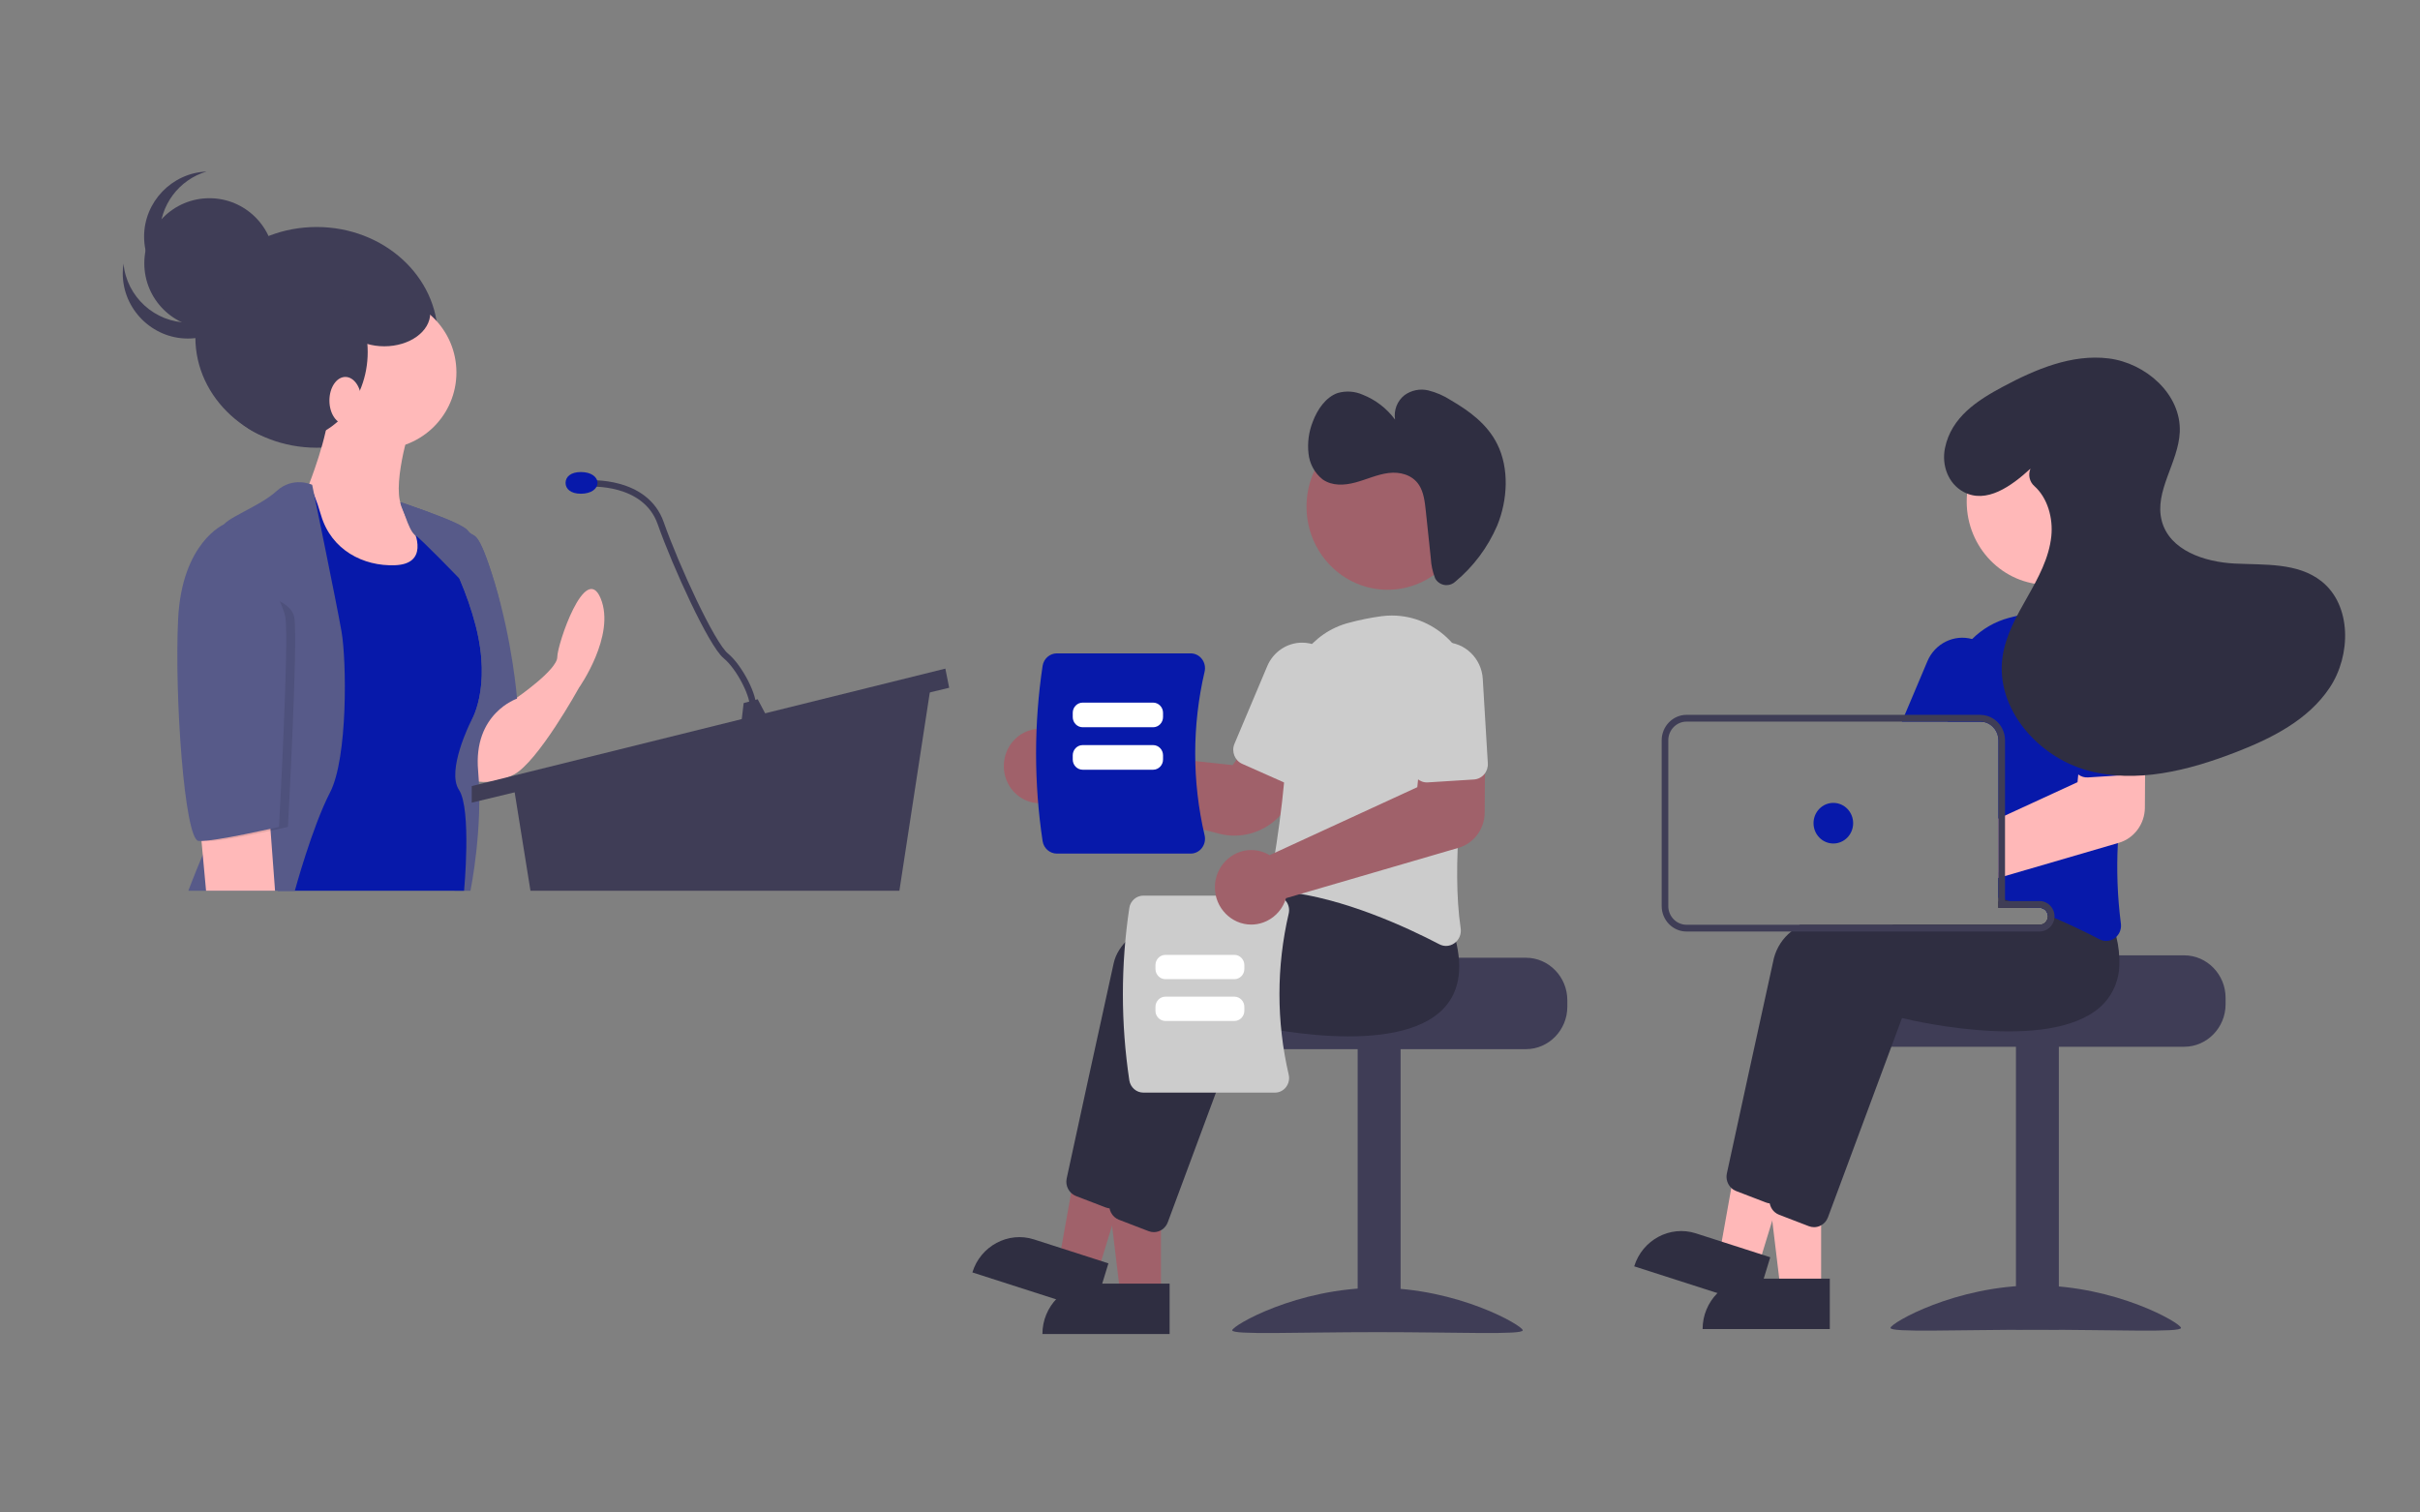 <?xml version="1.0" encoding="UTF-8" standalone="no"?>
<!DOCTYPE svg PUBLIC "-//W3C//DTD SVG 1.1//EN" "http://www.w3.org/Graphics/SVG/1.1/DTD/svg11.dtd">
<svg width="100%" height="100%" viewBox="0 0 800 500" version="1.1" xmlns="http://www.w3.org/2000/svg" xmlns:xlink="http://www.w3.org/1999/xlink" xml:space="preserve" xmlns:serif="http://www.serif.com/" style="fill-rule:evenodd;clip-rule:evenodd;stroke-miterlimit:10;">
    <rect x="0" y="0" width="800" height="500" fill="#808080" stroke="none"/>
    <g id="undraw_candidate_ubwv.svg" transform="matrix(0.422,0,0,0.422,213.973,167.65)">
        <g transform="matrix(1,0,0,1,-469,-302)">
            <ellipse cx="210" cy="169" rx="95" ry="86.45" style="fill:rgb(63,61,86);"/>
            <g transform="matrix(1,0,0,1,-131,-148)">
                <path d="M497.5,599.5C497.5,599.5 529.5,577.5 529.5,567.5C529.5,557.5 551.5,492.5 563.5,521.5C575.5,550.5 546.5,591.5 546.5,591.5C546.5,591.5 514.5,649.5 495.5,659.5C476.5,669.5 460.5,663.5 460.5,663.5L460.5,636.5L478.782,609.443C482.979,603.232 490.003,599.5 497.5,599.5Z" style="fill:rgb(255,185,185);fill-rule:nonzero;"/>
            </g>
            <g transform="matrix(1,0,0,1,-131,-148)">
                <path d="M406.544,446.336C406.544,446.336 454.5,461.5 459.5,468.5C464.5,475.5 466.5,463.5 480.5,509.5C494.5,555.5 498,600 498,600C498,600 463.5,611.5 467.5,656.5C471.5,701.5 461.5,750.5 461.5,750.5L449.016,750.5L421.5,665.5L454.5,536.5C454.5,536.5 407.587,457.173 406.544,446.336Z" style="fill:rgb(87,90,137);fill-rule:nonzero;"/>
            </g>
            <circle cx="259.5" cy="196.5" r="60" style="fill:rgb(255,185,185);"/>
            <g transform="matrix(1,0,0,1,-131,-148)">
                <path d="M413.5,389.5C413.5,389.5 396.5,445.5 411.5,453.5C426.5,461.5 443.5,497.5 443.5,497.5L417.5,526.5L357.5,526.5L330.5,496.5L319.5,445.5L334.5,433.5C334.5,433.5 350.5,393.5 350.5,372.5C350.5,351.5 413.5,389.5 413.5,389.5Z" style="fill:rgb(255,185,185);fill-rule:nonzero;"/>
            </g>
            <g transform="matrix(1,0,0,1,-131,-148)">
                <path d="M418.5,451.5C418.5,451.5 406.5,448.5 413.5,460.5C420.5,472.5 427.5,494.5 402.5,495.5C377.5,496.5 352.5,483.5 344.5,456.5C336.5,429.5 333.5,431.5 330.5,432.5C327.5,433.5 295.5,466.5 295.5,466.5L306.5,528.5L310.5,750.5L456.5,750.5C456.5,750.5 462.5,686.5 452.5,671.5C442.5,656.5 461.5,618.5 461.5,618.5C461.5,618.5 478.5,592.5 465.5,542.5C452.5,492.5 423.5,451.5 418.5,451.5Z" style="fill:rgb(7,25,170);fill-rule:nonzero;"/>
            </g>
            <g transform="matrix(1,0,0,1,-131,-148)">
                <path d="M337.5,432.5C337.5,432.5 322.5,425.5 309.5,437.5C296.5,449.5 267.5,459.5 267.5,465.5C267.5,471.5 292.5,642.5 275.5,672.5C258.5,702.5 240.5,750.5 240.5,750.5L323.913,750.5C323.913,750.5 337.5,700.5 351.5,673.5C365.5,646.5 364.5,570.5 360.5,547.5C356.5,524.5 337.5,432.5 337.5,432.5Z" style="fill:rgb(87,90,137);fill-rule:nonzero;"/>
            </g>
            <path d="M118.5,549.5L123.37,602.5L177.417,602.5L172.5,536.5L118.5,549.5Z" style="fill:rgb(255,185,185);fill-rule:nonzero;"/>
            <path d="M364.5,521.5L377.5,602.5L666.5,602.5L691.5,439.5L364.5,521.5Z" style="fill:rgb(63,61,86);fill-rule:nonzero;"/>
            <path d="M702.5,428.5L705.5,443.5L331.5,533.5L331.5,520.5L702.5,428.5Z" style="fill:rgb(63,61,86);fill-rule:nonzero;"/>
            <path d="M544.5,455.5L542.5,472.5L564.5,469.5L555.5,452.5L544.5,455.5Z" style="fill:rgb(63,61,86);fill-rule:nonzero;"/>
            <g transform="matrix(1,0,0,1,-131,-148)">
                <path d="M554.5,431.5C554.5,431.5 598.5,428.5 610.5,462.5C622.5,496.5 650.5,557.5 661.5,566.5C672.5,575.5 684.5,599.5 682.5,607.5" style="fill:none;fill-rule:nonzero;stroke:rgb(63,61,86);stroke-width:5px;"/>
            </g>
            <g transform="matrix(1,0,0,1,-131,-148)">
                <path d="M561,431C561,435.694 556.008,439.5 548,439.5C539.992,439.5 536,435.694 536,431C536,426.306 539.992,422.5 548,422.5C556.008,422.5 561,426.306 561,431Z" style="fill:rgb(7,25,170);fill-rule:nonzero;"/>
            </g>
            <g transform="matrix(1,0,0,1,-131,-148)">
                <path d="M487,587C487,587 494.5,555.5 480.5,509.5C466.5,463.5 464.5,475.5 459.5,468.5C454.5,461.5 406.544,446.336 406.544,446.336C406.887,449.897 412.182,460.853 419.139,473.96C417.886,469.235 415.989,464.706 413.5,460.5C406.5,448.5 418.5,451.5 418.5,451.5C423.5,451.5 452.5,492.5 465.5,542.5C478.5,592.5 461.5,618.5 461.5,618.5L487,587Z" style="fill:rgb(87,90,137);fill-rule:nonzero;"/>
            </g>
            <g transform="matrix(1,0,0,1,-131,-148)">
                <path d="M407,446C407,446 412.92,468.458 417.96,471.729C423,475 452.89,506.054 452.89,506.054L449,481L433,457L428.744,453.912L407,446Z" style="fill:rgb(87,90,137);fill-rule:nonzero;"/>
            </g>
            <g transform="matrix(1,0,0,1,-131,-148)">
                <path d="M274,515L275.394,463.5C275.394,463.5 242.5,477.5 239.5,537.5C236.5,597.5 244.5,710.5 255.5,711.5C266.5,712.5 318.5,700.5 318.5,700.5C318.5,700.5 326.5,555.5 323.5,536.5C320.5,517.5 274,515 274,515Z" style="fill-opacity:0.1;fill-rule:nonzero;"/>
            </g>
            <g transform="matrix(1,0,0,1,-131,-148)">
                <path d="M276.5,463.5L268.394,463.5C268.394,463.5 235.5,477.5 232.5,537.5C229.5,597.5 237.5,710.5 248.5,711.5C259.5,712.5 311.5,700.5 311.5,700.5C311.5,700.5 319.5,555.5 316.5,536.5C313.5,517.5 276.5,463.5 276.5,463.5Z" style="fill:rgb(87,90,137);fill-rule:nonzero;"/>
            </g>
            <ellipse cx="188" cy="180.5" rx="62" ry="69.5" style="fill:rgb(63,61,86);"/>
            <ellipse cx="232.5" cy="218.5" rx="12.5" ry="18.5" style="fill:rgb(255,185,185);"/>
            <circle cx="126" cy="111" r="51" style="fill:rgb(63,61,86);"/>
            <g transform="matrix(1,0,0,1,-131,-148)">
                <path d="M263.592,299.857C256.428,303.502 248.503,305.402 240.466,305.402C214.311,305.402 192.181,285.281 189.699,259.244C189.312,261.787 189.117,264.357 189.117,266.93C189.117,294.904 212.137,317.924 240.111,317.924C268.086,317.924 291.106,294.904 291.106,266.93C291.106,265.311 291.029,263.694 290.875,262.082C288.415,278.327 278.24,292.415 263.592,299.857Z" style="fill:rgb(63,61,86);fill-rule:nonzero;"/>
            </g>
            <g transform="matrix(1,0,0,1,-131,-148)">
                <path d="M229.021,267.43C222.007,258.462 218.194,247.398 218.194,236.013C218.194,213.493 233.111,193.516 254.703,187.118C227.555,188.252 205.837,210.896 205.837,238.068C205.837,266.043 228.857,289.063 256.832,289.063C261.74,289.063 266.622,288.354 271.328,286.959C254.913,287.661 239.134,280.378 229.021,267.43Z" style="fill:rgb(63,61,86);fill-rule:nonzero;"/>
            </g>
            <ellipse cx="263" cy="150" rx="36" ry="26" style="fill:rgb(63,61,86);"/>
        </g>
    </g>
    <g id="undraw_meeting_re_i53h.svg" transform="matrix(0.796,0,0,0.796,548.46,279.531)">
        <g transform="matrix(1,0,0,1,-393.914,-226.556)">
            <g transform="matrix(1.371,0,0,1.406,-401.286,-207.664)">
                <g transform="matrix(1,0,0,1,-206.086,-223.444)">
                    <path d="M945.2,564.702L897.191,564.702C897.191,566.082 847.711,567.202 847.711,567.202C846.934,567.787 846.226,568.458 845.601,569.202C843.722,571.443 842.694,574.278 842.7,577.202L842.7,579.202C842.703,586.059 848.344,591.7 855.2,591.702L945.2,591.702C952.055,591.696 957.694,586.057 957.7,579.202L957.7,577.202C957.691,570.349 952.054,564.712 945.2,564.702Z" style="fill:rgb(63,61,86);fill-rule:nonzero;"/>
                </g>
                <rect x="688.109" y="367.762" width="13" height="84" style="fill:rgb(63,61,86);"/>
                <g transform="matrix(1,0,0,1,-206.086,-223.444)">
                    <path d="M944.196,674.749C944.196,676.154 924.496,675.292 900.196,675.292C875.895,675.292 856.196,676.154 856.196,674.749C856.196,673.345 875.895,662.206 900.196,662.206C924.496,662.206 944.196,673.345 944.196,674.749Z" style="fill:rgb(63,61,86);fill-rule:nonzero;"/>
                </g>
                <path d="M629.1,440.257L616.84,440.256L611.007,392.968L629.102,392.969L629.1,440.257Z" style="fill:rgb(255,184,184);fill-rule:nonzero;"/>
                <path d="M608.083,436.753L631.727,436.753L631.727,451.64L593.196,451.64C593.196,443.473 599.916,436.753 608.083,436.753Z" style="fill:rgb(47,46,65);fill-rule:nonzero;"/>
                <path d="M609.962,433.414L598.265,429.743L606.857,382.878L624.121,388.296L609.962,433.414Z" style="fill:rgb(255,184,184);fill-rule:nonzero;"/>
                <g transform="matrix(0.954,0.299,-0.299,0.954,26.879,-432.598)">
                    <path d="M794.615,648.193L818.259,648.193L818.259,663.08L779.728,663.08C779.728,654.913 786.448,648.193 794.615,648.193Z" style="fill:rgb(47,46,65);fill-rule:nonzero;"/>
                </g>
                <g transform="matrix(1,0,0,1,-206.086,-223.444)">
                    <path d="M912.367,556.505C912.084,554.122 911.575,551.772 910.847,549.485L908.557,546.605L902.597,539.125L902.337,539.135C901.897,539.155 900.067,539.255 897.237,539.475L897.207,539.475C895.457,539.615 893.317,539.795 890.887,540.025C890.247,540.095 889.577,540.155 888.887,540.225L888.887,550.665L901.387,550.665C902.637,550.667 903.705,551.605 903.867,552.845C903.877,552.955 903.887,553.055 903.887,553.165C903.886,554.536 902.758,555.665 901.387,555.665L828.787,555.665C827.862,556.279 826.973,556.947 826.127,557.665C823.569,559.645 821.726,562.405 820.877,565.525C816.637,584.165 808.907,618.925 806.627,629.135C806.291,630.698 806.805,632.328 807.977,633.415C808.402,633.812 808.902,634.121 809.447,634.325L818.467,637.705C818.838,637.842 819.224,637.933 819.617,637.975C819.667,637.975 819.707,637.985 819.757,637.985C819.85,637.994 819.943,637.997 820.037,637.995C821.899,637.988 823.576,636.833 824.247,635.095L831.367,616.415L842.337,587.615L846.677,576.225C851.707,577.405 893.907,586.745 908.037,571.695C909.431,570.212 910.53,568.478 911.277,566.585C912.466,563.367 912.84,559.903 912.367,556.505Z" style="fill:rgb(47,46,65);fill-rule:nonzero;"/>
                </g>
                <g transform="matrix(1,0,0,1,-206.086,-223.444)">
                    <path d="M924.607,559.225C924.387,558.335 924.137,557.415 923.847,556.485L915.597,546.125L915.337,546.135C914.817,546.165 912.347,546.295 908.557,546.605C904.257,546.965 898.247,547.545 891.497,548.455C891.297,548.475 891.087,548.505 890.887,548.535C890.227,548.625 889.557,548.715 888.887,548.815L888.887,550.665L901.387,550.665C902.637,550.667 903.705,551.605 903.867,552.845C903.877,552.955 903.887,553.055 903.887,553.165C903.886,554.536 902.758,555.665 901.387,555.665L857.207,555.665C855.277,556.295 853.417,556.955 851.637,557.665C842.297,561.365 835.307,566.215 833.877,572.525C833.397,574.645 832.867,576.975 832.307,579.455C830.227,588.675 827.697,599.965 825.407,610.225L825.407,610.235C824.937,612.355 824.467,614.415 824.017,616.415C822.107,625.015 820.487,632.305 819.627,636.135C819.607,636.245 819.587,636.345 819.566,636.455L819.566,636.475C819.467,637.25 819.563,638.037 819.847,638.765L819.857,638.775L819.857,638.785C820.132,639.482 820.579,640.098 821.157,640.575C821.543,640.894 821.979,641.147 822.447,641.325L831.467,644.705C831.969,644.893 832.5,644.991 833.037,644.995C833.788,644.997 834.528,644.808 835.187,644.445C836.132,643.933 836.863,643.099 837.247,642.095L856.667,591.135L859.677,583.225C864.707,584.405 906.907,593.735 921.037,578.695C923.827,575.675 925.421,571.736 925.517,567.625C925.615,564.796 925.309,561.967 924.607,559.225Z" style="fill:rgb(47,46,65);fill-rule:nonzero;"/>
                </g>
                <g transform="matrix(1,0,0,1,-206.086,-223.444)">
                    <path d="M923.497,471.005C923.337,470.815 923.167,470.625 922.987,470.445C917.588,464.77 909.781,462.018 902.017,463.055C898.675,463.494 895.365,464.145 892.107,465.005C887.898,466.087 884.044,468.249 880.927,471.275C876.019,476.034 873.329,482.642 873.517,489.475C873.557,490.845 873.566,492.245 873.547,493.665C873.547,494.325 873.537,494.995 873.527,495.665L883.387,495.665C883.815,495.664 884.241,495.714 884.657,495.815C887.125,496.405 888.882,498.627 888.887,501.165L888.887,547.685C889.557,547.875 890.227,548.065 890.887,548.265C891.097,548.335 891.297,548.395 891.497,548.455C891.727,548.525 891.957,548.595 892.177,548.665C894.207,549.295 896.19,549.962 898.127,550.665L901.387,550.665C902.637,550.667 903.705,551.605 903.867,552.845C904.547,553.115 905.207,553.385 905.857,553.655C908.167,554.615 910.357,555.575 912.367,556.505C915.077,557.745 917.487,558.925 919.507,559.955C920.142,560.279 920.844,560.45 921.557,560.455C922.493,560.452 923.404,560.151 924.157,559.595C924.313,559.48 924.463,559.356 924.607,559.225C925.692,558.207 926.206,556.715 925.977,555.245C924.944,547.39 924.643,539.456 925.077,531.545C925.357,524.895 925.957,518.075 926.737,511.485C927.157,507.915 927.627,504.415 928.117,501.045C928.587,497.825 929.087,494.735 929.577,491.815C930.879,484.317 928.631,476.623 923.497,471.005Z" style="fill:rgb(7,25,170);fill-rule:nonzero;"/>
                </g>
                <g transform="matrix(1,0,0,1,-206.086,-223.444)">
                    <path d="M882.507,471.825C881.994,471.605 881.466,471.421 880.927,471.275C875.443,469.798 869.645,472.595 867.387,477.805L860.517,493.665L859.657,495.665L883.387,495.665C883.815,495.664 884.241,495.714 884.657,495.815L885.457,493.965L888.497,486.945C890.994,481.155 888.292,474.334 882.507,471.825Z" style="fill:rgb(7,25,170);fill-rule:nonzero;"/>
                </g>
                <circle cx="697.756" cy="207.242" r="24.561" style="fill:rgb(255,184,184);"/>
                <g transform="matrix(1,0,0,1,-206.086,-223.444)">
                    <path d="M928.117,501.045L914.097,501.425L913.077,511.275L912.847,513.555L890.887,523.415L888.887,524.315L888.887,541.845L890.887,541.275L897.207,539.475L897.237,539.475L925.077,531.545L925.397,531.455C930.003,530.125 933.212,525.899 933.257,521.105L933.327,509.475L933.387,500.905L928.117,501.045Z" style="fill:rgb(255,184,184);fill-rule:nonzero;"/>
                </g>
                <g transform="matrix(1,0,0,1,-206.086,-223.444)">
                    <path d="M932.677,481.565C932.306,475.533 927.241,470.769 921.197,470.769C914.887,470.769 909.695,475.961 909.695,482.27C909.695,482.505 909.702,482.74 909.717,482.975L911.247,507.935C911.33,509.264 912.002,510.489 913.077,511.275C913.922,511.905 914.965,512.214 916.017,512.145L926.737,511.485L929.987,511.285C931.183,511.226 932.304,510.68 933.087,509.775C933.173,509.68 933.253,509.58 933.327,509.475C933.962,508.625 934.274,507.575 934.207,506.515L932.677,481.565Z" style="fill:rgb(7,25,170);fill-rule:nonzero;"/>
                </g>
                <g transform="matrix(1,0,0,1,-206.086,-223.444)">
                    <path d="M892.177,548.665L890.887,548.665L890.887,548.535C890.227,548.625 889.557,548.715 888.887,548.815L888.887,550.665L898.127,550.665C896.187,549.965 894.203,549.298 892.177,548.665ZM892.177,548.665L890.887,548.665L890.887,548.535C890.227,548.625 889.557,548.715 888.887,548.815L888.887,550.665L898.127,550.665C896.187,549.965 894.203,549.298 892.177,548.665ZM901.387,548.665L890.887,548.665L890.887,501.165C890.879,497.834 888.657,494.888 885.457,493.965C884.785,493.763 884.088,493.662 883.387,493.665L794.387,493.665C790.274,493.67 786.892,497.053 786.887,501.165L786.887,550.165C786.888,554.279 790.273,557.664 794.387,557.665L901.387,557.665C903.669,557.661 905.606,555.924 905.857,553.655C905.877,553.493 905.887,553.329 905.887,553.165C905.883,550.698 903.854,548.669 901.387,548.665L901.387,548.665ZM903.887,553.165C903.886,554.536 902.758,555.665 901.387,555.665L794.387,555.665C791.37,555.663 788.889,553.182 788.887,550.165L788.887,501.165C788.889,498.149 791.37,495.667 794.387,495.665L883.387,495.665C883.815,495.664 884.241,495.714 884.657,495.815C887.125,496.405 888.882,498.627 888.887,501.165L888.887,550.665L901.387,550.665C902.638,550.667 903.705,551.605 903.867,552.845C903.877,552.955 903.887,553.055 903.887,553.165L903.887,553.165ZM892.177,548.665L890.887,548.665L890.887,548.535C890.227,548.625 889.557,548.715 888.887,548.815L888.887,550.665L898.127,550.665C896.187,549.965 894.203,549.298 892.177,548.665Z" style="fill:rgb(63,61,86);fill-rule:nonzero;"/>
                </g>
                <circle cx="632.797" cy="302.223" r="6" style="fill:rgb(7,25,170);"/>
                <g transform="matrix(1,0,0,1,-206.086,-223.444)">
                    <path d="M898.598,420.943C892.894,426.039 885.245,431.509 878.259,427.776C873.672,425.324 871.63,419.947 872.702,414.858C874.628,405.706 882.54,400.761 890.201,396.763C900.16,391.566 911.149,387.035 922.301,388.386C933.453,389.737 944.348,398.951 943.822,410.172C943.398,419.196 936.03,427.614 938.362,436.341C940.71,445.124 951.371,448.525 960.451,448.972C969.532,449.419 979.528,448.645 986.731,454.192C995.92,461.268 995.773,476.064 989.232,485.641C982.69,495.218 971.643,500.607 960.793,504.703C946.417,510.131 930.615,514.053 915.776,510.062C900.937,506.072 887.946,491.835 890.122,476.623C891.042,470.198 894.422,464.43 897.684,458.819C900.947,453.207 904.228,447.356 904.913,440.902C905.484,435.523 903.775,429.585 899.808,426.121C898.339,424.886 897.829,422.832 898.552,421.054L898.598,420.943Z" style="fill:rgb(47,46,65);fill-rule:nonzero;"/>
                </g>
            </g>
            <g transform="matrix(-1.371,0,0,1.406,411.232,-206.667)">
                <g transform="matrix(1,0,0,1,-206.086,-223.444)">
                    <path d="M246.516,577.202L246.516,579.202C246.522,586.057 252.161,591.696 259.016,591.702L349.016,591.702C355.873,591.7 361.514,586.059 361.516,579.202L361.516,577.202C361.523,574.278 360.495,571.443 358.616,569.202C357.991,568.458 357.283,567.787 356.506,567.202C355.729,566.618 307.026,566.082 307.026,564.702L259.016,564.702C252.163,564.712 246.526,570.349 246.516,577.202Z" style="fill:rgb(63,61,86);fill-rule:nonzero;"/>
                </g>
                <g transform="matrix(-1,7.65714e-16,-7.65714e-16,-1,400.956,1042.97)">
                    <rect x="297.021" y="591.206" width="13" height="84" style="fill:rgb(63,61,86);"/>
                </g>
                <g transform="matrix(1,0,0,1,-206.086,-223.444)">
                    <path d="M260.021,674.749C260.021,676.154 279.721,675.292 304.021,675.292C328.322,675.292 348.021,676.154 348.021,674.749C348.021,673.345 328.322,662.206 304.021,662.206C279.721,662.206 260.021,673.345 260.021,674.749Z" style="fill:rgb(63,61,86);fill-rule:nonzero;"/>
                </g>
                <path d="M163.53,441.018L175.79,441.018L181.622,393.73L163.528,393.731L163.53,441.018Z" style="fill:rgb(160,97,106);fill-rule:nonzero;"/>
                <g transform="matrix(-1,4.57276e-05,-4.57276e-05,-1,566.454,1113.34)">
                    <path d="M366.99,660.959L405.52,660.959L405.52,675.846L381.876,675.846C373.71,675.846 366.99,669.126 366.99,660.959L366.99,660.959Z" style="fill:rgb(47,46,65);fill-rule:nonzero;"/>
                </g>
                <path d="M182.668,434.176L194.365,430.505L185.773,383.64L168.509,389.058L182.668,434.176Z" style="fill:rgb(160,97,106);fill-rule:nonzero;"/>
                <g transform="matrix(-0.954,0.299,-0.299,-0.954,783.451,937.731)">
                    <path d="M386.544,648.955L425.074,648.955L425.074,663.841L401.43,663.841C393.264,663.841 386.544,657.121 386.544,648.955Z" style="fill:rgb(47,46,65);fill-rule:nonzero;"/>
                </g>
                <g transform="matrix(1,0,0,1,-206.086,-223.444)">
                    <path d="M380.552,635.855L358.125,576.984C353.094,578.166 310.898,587.503 296.766,572.456C291.923,567.298 290.978,559.827 293.959,550.248L302.206,539.883L302.462,539.897C305.581,540.061 378.898,544.171 383.924,566.286C388.161,584.93 395.9,619.691 398.171,629.901C398.645,632.078 397.44,634.296 395.357,635.085L386.338,638.466C385.835,638.656 385.303,638.753 384.766,638.753C382.901,638.752 381.22,637.596 380.552,635.855Z" style="fill:rgb(47,46,65);fill-rule:nonzero;"/>
                </g>
                <g transform="matrix(1,0,0,1,-206.086,-223.444)">
                    <path d="M367.552,642.855L345.125,583.984C340.093,585.166 297.898,594.502 283.766,579.456C278.923,574.298 277.978,566.827 280.959,557.248L289.206,546.883L289.462,546.897C292.581,547.061 365.898,551.171 370.924,573.286C375.161,591.93 382.9,626.691 385.171,636.901C385.645,639.078 384.44,641.296 382.357,642.085L373.338,645.466C372.835,645.656 372.303,645.753 371.766,645.753C369.901,645.752 368.22,644.596 367.552,642.855Z" style="fill:rgb(47,46,65);fill-rule:nonzero;"/>
                </g>
                <g transform="matrix(1,0,0,1,-206.086,-223.444)">
                    <path d="M347.379,528.637C340.625,528.635 334.351,525.068 330.894,519.266L323.772,507.2L340.701,497.947L347.889,507.803L396.663,502.664C396.9,502.235 397.167,501.823 397.462,501.43C399.354,498.941 402.219,497.371 405.335,497.116C408.467,496.848 411.566,497.947 413.828,500.128C417.508,503.658 418.282,509.302 415.688,513.692C413.708,517.028 410.105,519.08 406.225,519.08C403.824,519.08 401.488,518.294 399.575,516.843C399.288,516.624 399.014,516.39 398.752,516.143L352.037,528.053C350.515,528.441 348.95,528.638 347.379,528.637Z" style="fill:rgb(160,97,106);fill-rule:nonzero;"/>
                </g>
                <g transform="matrix(1,0,0,1,-206.086,-223.444)">
                    <path d="M280.641,560.356C279.267,559.366 278.563,557.681 278.823,556.007C281.605,537.665 278.404,511.388 275.228,492.575C274.994,491.2 274.876,489.807 274.876,488.412C274.876,474.81 286.069,463.617 299.672,463.617C300.713,463.617 301.754,463.682 302.787,463.813C306.13,464.255 309.441,464.907 312.7,465.767C323.813,468.566 331.569,478.778 331.282,490.235C330.807,508.389 334.494,531.041 336.101,539.936C336.322,541.171 336.02,542.444 335.267,543.447C334.528,544.44 333.403,545.076 332.171,545.197C314.363,547.014 295.159,555.699 285.297,560.713C284.663,561.041 283.961,561.212 283.247,561.214C282.31,561.211 281.397,560.911 280.641,560.356Z" style="fill:rgb(204,204,204);fill-rule:nonzero;"/>
                </g>
                <g transform="matrix(1,0,0,1,-206.086,-223.444)">
                    <path d="M328.712,513.045C327.601,512.608 326.71,511.744 326.239,510.647L316.307,487.705C315.681,486.26 315.357,484.702 315.357,483.128C315.357,476.819 320.548,471.628 326.857,471.628C331.437,471.628 335.599,474.364 337.414,478.569L347.346,501.511C348.323,503.777 347.267,506.445 345.004,507.428L332.156,512.99C331.062,513.467 329.821,513.487 328.712,513.045L328.712,513.045Z" style="fill:rgb(204,204,204);fill-rule:nonzero;"/>
                </g>
                <circle cx="94.873" cy="208.003" r="24.561" style="fill:rgb(160,97,106);"/>
                <g transform="matrix(1,0,0,1,-206.086,-223.444)">
                    <path d="M286.117,453.268C285.362,454.139 284.265,454.64 283.113,454.64C282.119,454.64 281.16,454.267 280.427,453.595C274.95,449.162 270.606,443.489 267.755,437.046C264.561,429.435 264.094,420.147 267.728,413.013C270.8,406.982 276.314,403.143 281.819,400.006C283.93,398.676 286.243,397.698 288.667,397.112C291.142,396.55 293.743,397.061 295.821,398.518C298.041,400.207 299.151,402.993 298.699,405.746C301.217,402.428 304.613,399.88 308.501,398.389C310.887,397.362 313.554,397.184 316.055,397.883C319.591,399.063 322.208,402.633 323.664,406.469C324.842,409.406 325.273,412.589 324.919,415.733C324.608,418.766 323.063,421.541 320.65,423.404C317.766,425.394 314.051,425.192 310.697,424.311C307.343,423.431 304.088,421.937 300.676,421.521C297.264,421.105 293.482,422.007 291.449,425.051C290.017,427.194 289.679,430.018 289.387,432.709L287.868,446.708C287.76,448.711 287.329,450.683 286.59,452.548C286.465,452.808 286.306,453.05 286.117,453.268Z" style="fill:rgb(47,46,65);fill-rule:nonzero;"/>
                </g>
                <g transform="matrix(1,0,0,1,-206.086,-223.444)">
                    <path d="M374.954,604.538L335.082,604.538C333.773,604.542 332.534,603.942 331.727,602.912C330.901,601.868 330.603,600.5 330.92,599.207C334.649,583.586 334.649,567.304 330.919,551.682C330.603,550.39 330.901,549.021 331.727,547.978C332.534,546.948 333.773,546.347 335.082,546.352L374.954,546.352C377.05,546.356 378.852,547.89 379.191,549.957C381.792,566.849 381.792,584.04 379.191,600.933C378.852,603 377.05,604.534 374.954,604.538Z" style="fill:rgb(204,204,204);fill-rule:nonzero;"/>
                </g>
                <g transform="matrix(1,0,0,1,-206.086,-223.444)">
                    <path d="M344.352,568.028L344.352,566.856C344.354,565.211 345.707,563.858 347.352,563.856L368.276,563.856C369.921,563.858 371.274,565.211 371.276,566.856L371.276,568.028C371.274,569.673 369.921,571.026 368.276,571.028L347.352,571.028C345.707,571.026 344.354,569.673 344.352,568.028Z" style="fill:white;fill-rule:nonzero;"/>
                </g>
                <g transform="matrix(1,0,0,1,-206.086,-223.444)">
                    <path d="M344.352,580.373L344.352,579.2C344.354,577.555 345.707,576.202 347.352,576.2L368.276,576.2C369.921,576.202 371.274,577.555 371.276,579.2L371.276,580.373C371.274,582.018 369.921,583.371 368.276,583.373L347.352,583.373C345.707,583.371 344.354,582.018 344.352,580.373Z" style="fill:white;fill-rule:nonzero;"/>
                </g>
                <g transform="matrix(1,0,0,1,-206.086,-223.444)">
                    <path d="M357.214,532.285C356.376,531.224 356.072,529.833 356.394,528.519C360.185,512.641 360.185,496.091 356.393,480.213C356.072,478.899 356.376,477.508 357.214,476.447C358.035,475.401 359.295,474.791 360.625,474.795L401.152,474.795C403.282,474.799 405.114,476.358 405.459,478.46C408.102,495.629 408.102,513.103 405.459,530.273C405.114,532.374 403.282,533.934 401.152,533.938L360.625,533.938C359.295,533.942 358.035,533.331 357.214,532.285Z" style="fill:rgb(7,25,170);fill-rule:nonzero;"/>
                </g>
                <g transform="matrix(1,0,0,1,-206.086,-223.444)">
                    <path d="M393.331,496.617L371.982,496.617C370.337,496.615 368.984,495.262 368.982,493.617L368.982,492.343C368.984,490.698 370.337,489.344 371.982,489.343L393.331,489.343C394.976,489.344 396.33,490.698 396.331,492.343L396.331,493.617C396.33,495.262 394.976,496.615 393.331,496.617Z" style="fill:white;fill-rule:nonzero;"/>
                </g>
                <g transform="matrix(1,0,0,1,-206.086,-223.444)">
                    <path d="M393.331,509.164L371.982,509.164C370.337,509.162 368.984,507.809 368.982,506.164L368.982,504.89C368.984,503.245 370.337,501.892 371.982,501.89L393.331,501.89C394.976,501.892 396.33,503.245 396.331,504.89L396.331,506.164C396.33,507.809 394.976,509.162 393.331,509.164Z" style="fill:white;fill-rule:nonzero;"/>
                </g>
                <g transform="matrix(1,0,0,1,-206.086,-223.444)">
                    <path d="M338.619,554.283C335.668,553.252 333.29,551.011 332.085,548.126C331.948,547.792 331.828,547.452 331.726,547.107L279.404,532.213C274.801,530.884 271.592,526.662 271.543,521.871L271.416,501.669L290.701,502.185L291.958,514.319L336.699,534.406C337.12,534.155 337.558,533.933 338.011,533.742L338.011,533.742C339.359,533.177 340.806,532.885 342.268,532.885C348.308,532.885 353.278,537.855 353.278,543.895C353.278,549.935 348.308,554.905 342.268,554.905C341.025,554.905 339.792,554.695 338.619,554.283Z" style="fill:rgb(160,97,106);fill-rule:nonzero;"/>
                </g>
                <g transform="matrix(1,0,0,1,-206.086,-223.444)">
                    <path d="M271.716,510.538C270.922,509.645 270.519,508.471 270.596,507.28L272.13,482.327C272.491,476.288 277.559,471.514 283.609,471.514C289.917,471.514 295.109,476.706 295.109,483.014C295.109,483.256 295.101,483.498 295.086,483.74L293.552,508.692C293.397,511.155 291.247,513.056 288.784,512.908L274.811,512.048C273.619,511.979 272.504,511.434 271.716,510.538L271.716,510.538Z" style="fill:rgb(204,204,204);fill-rule:nonzero;"/>
                </g>
            </g>
        </g>
    </g>
</svg>
